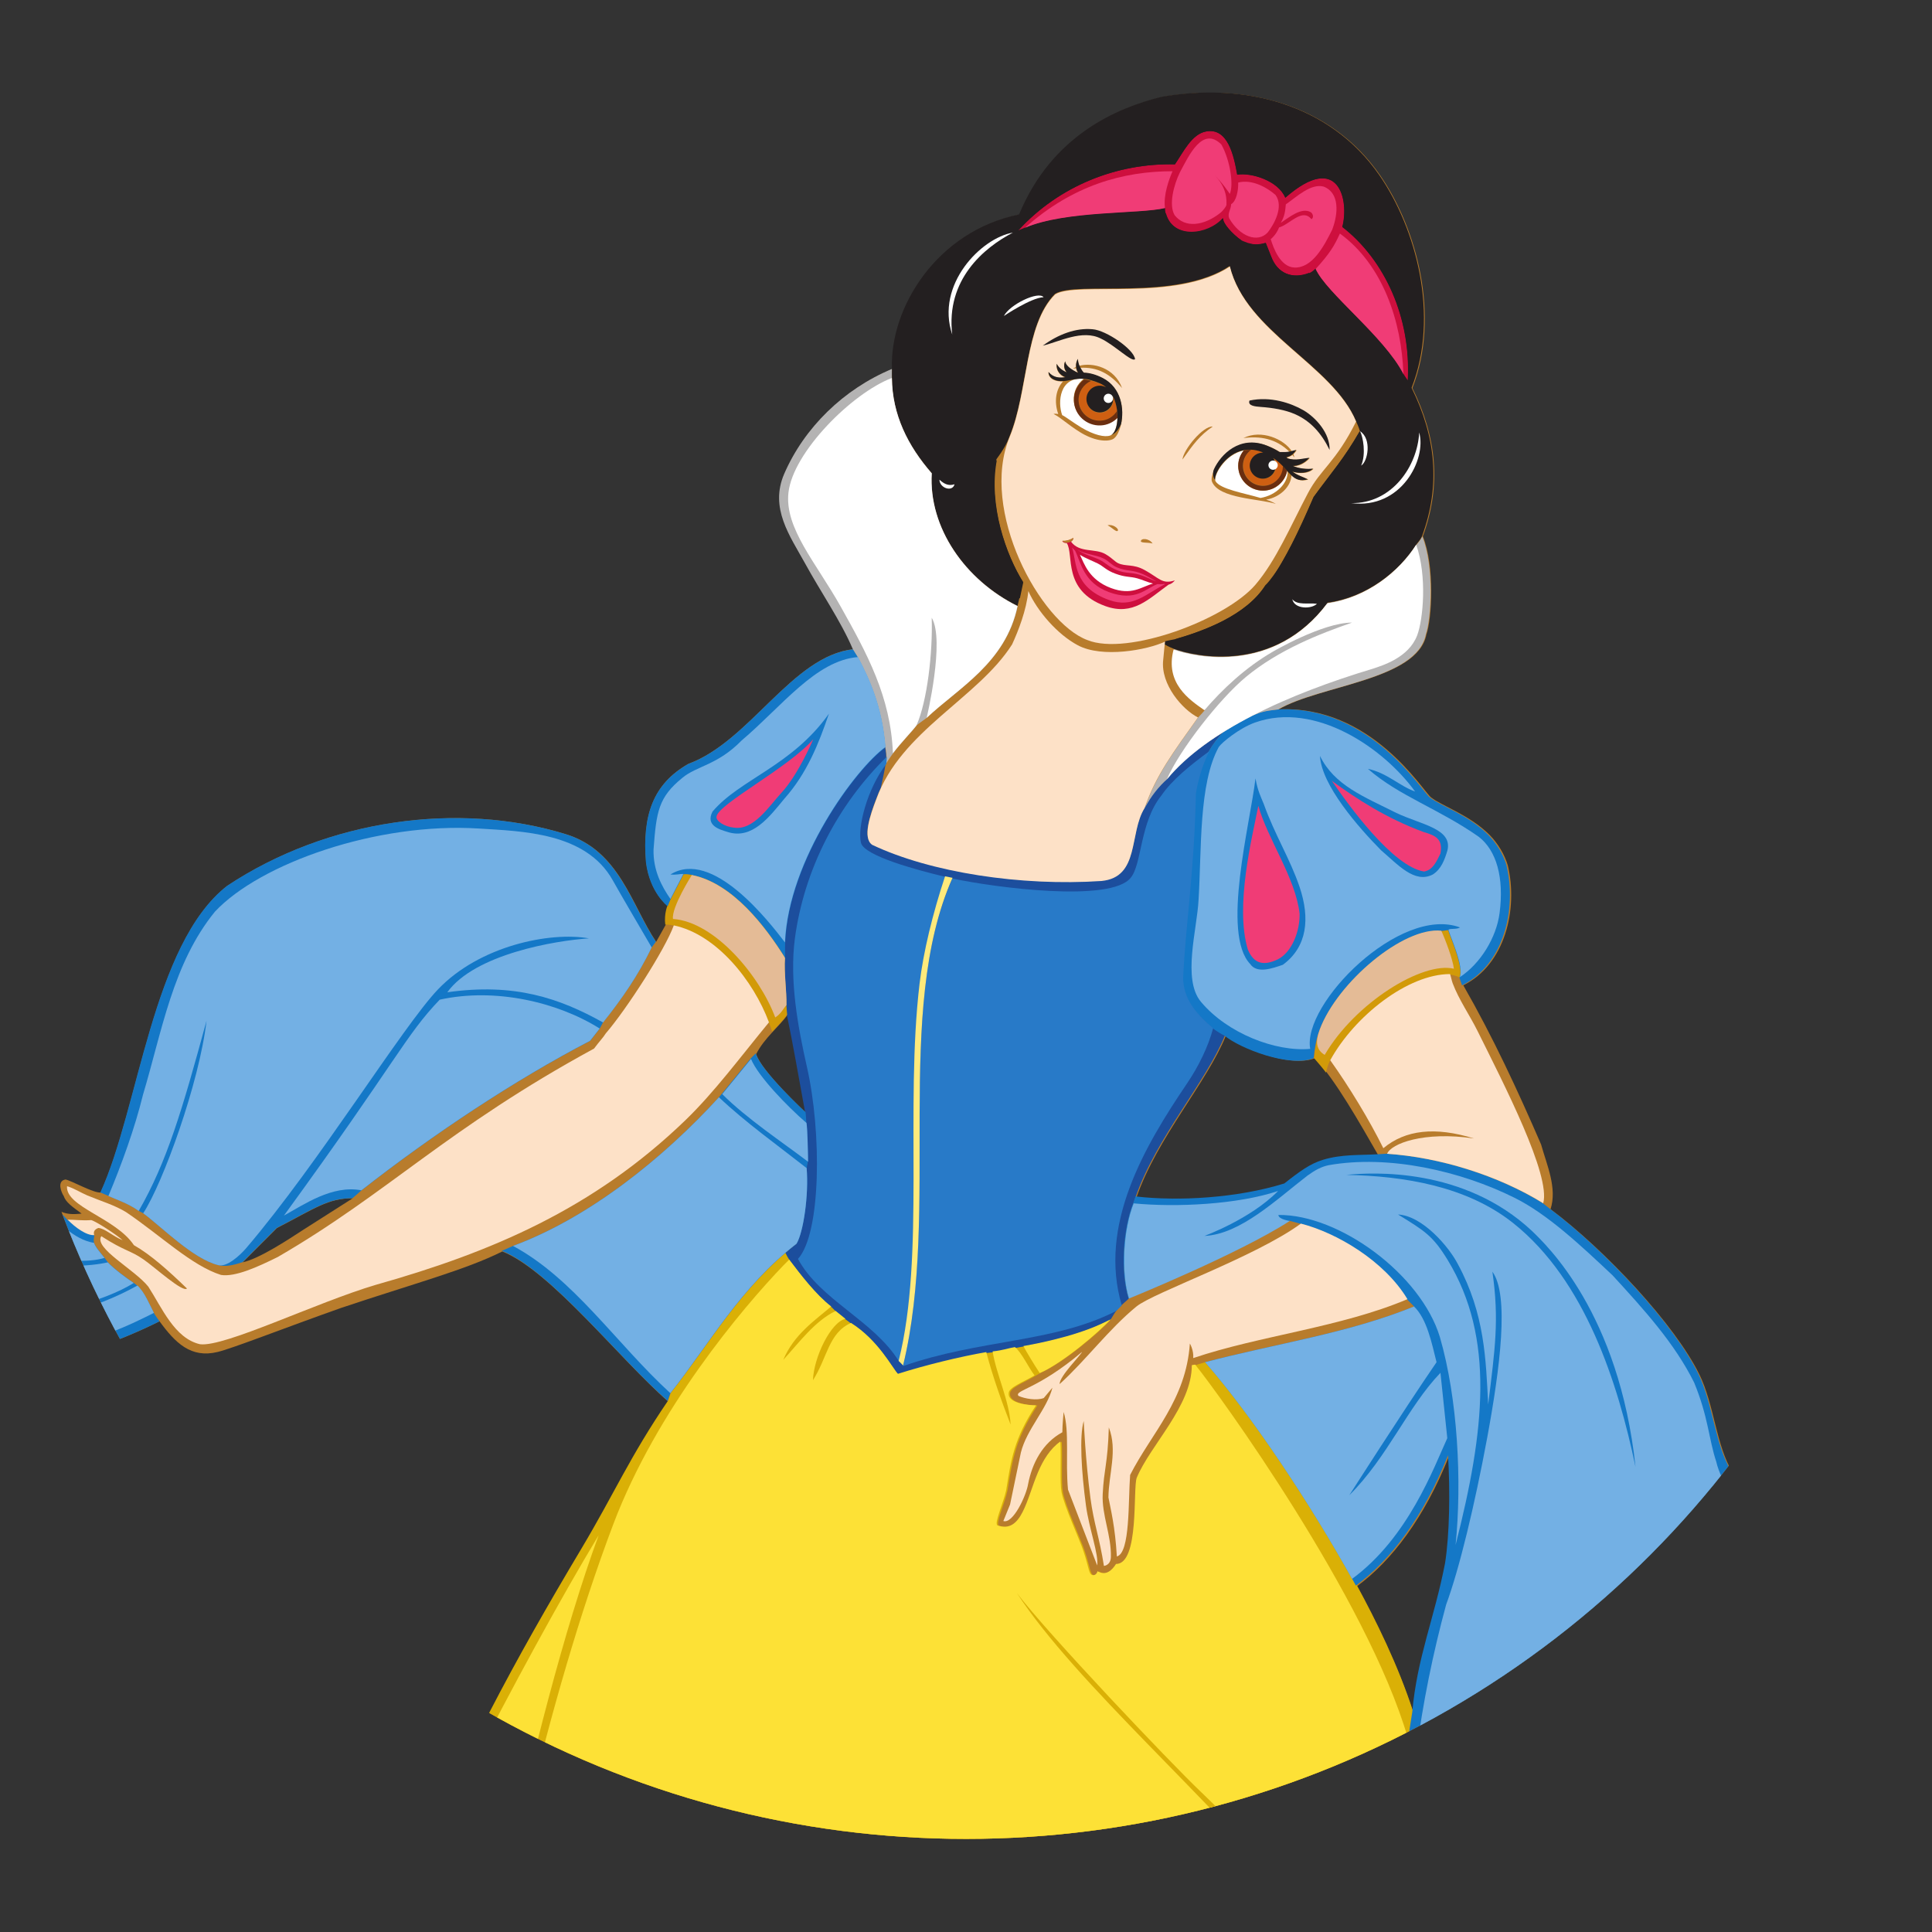 <?xml version="1.0" encoding="UTF-8"?>
<svg width="23.928mm" height="23.928mm" version="1.1" viewBox="0 0 23.928 23.928" xmlns="http://www.w3.org/2000/svg"><rect x="0" y="0" width="23.928" height="23.928" fill="#333333" stroke="none"/><defs><clipPath id="clipPath1"><circle cx="103.84" cy="148.3" r="11.964" style="fill:none;paint-order:stroke fill markers;stroke-width:.1;stroke:#000"/></clipPath></defs><g transform="translate(-91.875 -138.64)"><g transform="translate(-0 1.151)" clip-path="url(#clipPath1)"><path transform="matrix(.353 0 0 -.353 88.503 149.89)" d="m0 0c2.324.134 3.955.605 4.796 1.513-.774.613-2.215.244-3.066.466.608.442 1.502.731 2.27.913.598.134 1.519.337 2.124-.629 1.847-2.956 4.177-8.465 5.46-9.587.276-.16.511-.157.832-.125-.339.249-.557.401-.626.613-.083.123-.255.53.061.584.226-.048.975-.477 1.232-.458 1.355 2.964 1.818 8.708 4.445 10.759 3.529 2.34 8.121 2.969 11.881 1.812 1.875-.575 2.3-2.479 3.165-3.775l.338.603c-.046.372.072.65.072.65s-.632.474-.763 1.55c-.131 1.631.24 2.734 1.488 3.444 2.159.79 3.639 3.784 5.787 4.022-.415.977-1.135 2.019-1.676 3.01-.528.958-1.248 1.933-.731 3.135.702 1.62 2.083 2.975 3.786 3.685-.08 2.142 1.577 4.827 4.461 5.414 1.154 2.785 3.443 3.741 4.994 4.126 2.905.512 5.912-.241 7.647-2.75 1.288-1.863 2.116-4.937 1.13-7.46.846-1.716 1.026-3.403.367-5.203.426-1.057.316-2.894.126-3.438-.308-1.609-3.725-1.78-5.184-2.635 3.24.169 5.066-2.873 5.347-3.087.394-.305 1.334-.605 2.038-1.301.311-.311.546-.715.653-1.082.365-1.529-.088-3.478-1.561-4.209 1.042-1.816 1.909-3.69 2.729-5.583.203-.726.57-1.529.332-2.271 1.947-1.457 4.364-4.059 5.219-5.792.525-1.063.586-2.509 1.17-3.443 1.009-1.623 6.619-1.741 9.048-1.599l.129-.142c.471-3.17-1.468-5.722-3.961-7.522.884-.441 1.909-.489 2.983-.455 1.037-3.256-2.504-6.204-4.574-6.445-5.084-.592-9.934 2.206-12.285 1.775.49-1.593 1.893-4.536 2.531-5.775 1.116-2.18 5.773-6.014 9.61-8.459 1.441-.916 1.681-1.181 6.624-3.784.067-.131.054-.517.051-.632.316-.249.967-.326 1.352-.618.046-.426-.364-.801-.653-.801.204-.284.482-.602.402-1.015-.222-.503-.822-.64-1.141-.717.581-.579.292-1.436-.972-1.5.04-.591-.051-.806-.313-.908.257-.353.905-1.285.576-2.193-2.011-5.558-8.186-9.749-13.21-11.16.044-.603-.219-.694-.645-.771-.503-.094-1.125-.027-1.125-.027.001 0 .084-.396-.037-.525-.68-.661-1.842-.367-2.63-.145.092-1.237-1.55-.827-2.107-.613-.535-.929-1.756-.833-2.541-.709-2.958-1.398-6.745-2.266-10.641-1.813-.394.046-1.151.021-1.098.704 0 0-.067-.541-.511-.683-.474-.211-1.179.148-1.436.105.111-.694.405-1.355.515-2.049.648-.112 1.025-.725 1.172-1.264.129-.913-.206-1.703-.423-1.839-.356-1.103-1.106-2.378-2.241-2.37-.814.006-1.467.819-1.917 1.384-.134.167-.228.351-.351.507-.616.755-.632 1.686-.597 2.629.035.889.249 1.874.278 2.747-.109.113-.27.271-.393.129-.359-2.616-.279-6.472-.455-8.001.198-.297.05-1.002-.003-1.272-.214-.643-.445-1.508-1.181-1.529-.589-.833-1.459-1.055-2.378-1.004-1.196.067-1.577 1.076-1.866 2.062-.07.235-.236.238-.284.661-.109.364-.075 1.513.415 2.032.536 1.768 1.609 3.208 2.006 5.021.174.568.176 1.537.136 2.065-1.038-.659-1.89.42-2.509.814-.867-.841-1.687.49-2.444.902-.209-.193-.584-.645-2.081.771-.219-.982-1.783.632-2.172.967-.275-.196-.806-.04-.998.404-.171-.225-.241-.68-.439-.798-1.321-.945-5.428 1.813-7.021 4.03-.568.683-.785 1.135-1.358 1.489-4.619 1.658-8.087 4.389-10.033 8.103-.472.9.316 1.438.632 1.713-.691.967-1.773 3.588-1.053 3.982 6.606 3.602 8.628 5.388 11.418 8.006 2.509 3.581 4.102 7.645 5.709 11.496 1.909 4.576 3.716 7.936 6.105 11.937 1.157 1.939 1.684 3.2 3.039 5.189-1.654 1.433-4.126 4.595-5.821 5.264-1.315-.655-3.077-1.116-5.666-1.984-1.981-.701-3.773-1.408-4.322-1.542-.937-.228-1.483.316-2.038 1.076-5.676-2.816-9.085-1.162-11.404.873-3.294 2.898-6.295 7.179-10.213 8.253 1.053 1.393 3.864 2.075 6.467 2.102m59.139-24.967c.169 1.915.78 3.302 1.152 5.23.158 1.001.182 2.525.104 3.786-.867-2.182-2.03-3.69-3.234-4.573.658-1.208 1.453-2.812 1.978-4.443m-4.487 18.552c.546.431.902.687 1.341.824.656.206 1.344.163 1.912.198-.664 1.152-1.481 2.603-2.217 3.398-.838-.343-2.595.343-3.125.787-.669-1.644-2.405-3.574-3.133-5.663 1.497-.177 3.567-.059 5.222.456m-16.819 2.5c-.241 1.318-.434 2.445-.645 3.444-.3-.415-.82-.822-1.104-1.379.172-.605 1.749-2.065 1.749-2.065m-17.635-4.099 1.732 1.103c-.867 0-1.323-.354-2.659-1.044l-1.202-1.203c.581.126 1.591.793 2.129 1.144" clip-path="none" style="fill-rule:evenodd;fill:#b87c2c"/><path transform="matrix(.353 0 0 -.353 91.248 169.17)" d="m0 0c-.69.967-1.773 3.588-1.052 3.982 6.606 3.601 8.627 5.387 11.417 8.006 2.509 3.58 4.103 7.645 5.709 11.495 1.909 4.577 3.717 7.937 6.105 11.937 1.157 1.939 1.684 3.2 3.039 5.19l.092.27c1.295 1.636 2.316 3.462 4.051 4.938.041-.088.091-.18.152-.271.397-.524.938-1.231 1.473-1.644l.159-.158.342-.276.196-.144c.958-.603 1.445-1.583 1.644-1.786.996.316 2.179.602 3.1.763l.223.024c.375.04.546.113.781.153l.276.048c.67.118 1.615.327 2.432.651l.624.286c-.367-.415-1.669-1.532-2.483-1.885l-.158-.093c-.393-.236-.907-.421-.907-.625-.04-.348.669-.425.958-.425-.779-1.181-.873-1.902-1.047-2.975-.096-.461-.434-1.173-.305-1.24.849-.297 1.017.913 1.419 1.861.183.431.431.835.787 1.084.033-.581-.024-1.435.04-1.772.1-.514.635-1.663.769-2.07.18-.543.187-.761.276-.828.099-.061.198.019.217.118.297-.179.511.038.65.255.831 0 .584 2.672.729 3.028.482 1.149 1.93 2.517 1.93 3.944.001.003.04.014.118.022l.341.102c1.684-1.925 3.705-5 5.156-7.602l.129-.236c.659-1.208 1.454-2.812 1.979-4.442l-.145-.916c-.241-2.107-.675-5.313-.166-6.657.948.793 1.513 1.2 2.303 1.476l.552.147c.49-1.593 1.893-4.536 2.53-5.776 1.117-2.179 5.773-6.014 9.61-8.459 1.441-.915 1.682-1.181 6.625-3.783.067-.131.053-.517.051-.632l-.011-.327c.045-1.373-.262-2.905-1.197-4.102l-.169-.211c-.136-.089-.187-.258-.364-.394.001 0 .161-.204.287-.346l.129-.179c.256-.354.904-1.285.575-2.193-2.01-5.559-8.186-9.75-13.209-11.161l-.246-.128c-1.379-.33-2.941-.927-4.424-.975-1.266-.327-2.488-.983-4.233-1.483l-.182-.204c-2.959-1.398-6.746-2.265-10.642-1.813-.393.046-1.151.022-1.098.705l.159.013c.145-.04.407-.118.5-.118.212-.027.327-.04.327-.04.645.013.959.262 1.025.511.025.067 0 .172 0 .172-.026.158-.066.343-.066.343.08-.041.278-.081.369-.145l.308-.11.014-.01c.147-.03.323-.108.414-.027.017.487.539.535.9.583.297.121.147.311.022.49l-.081.177c-.069.078-.286.356-.434.463l-.265-.05c-1.258-.359-2.378-.731-3.516-1.205-1.828-.68-3.845-1.074-5.832-1.168.001 0-1.416.032-1.871.08l-.276.027c-.396.027-1.438.185-1.802.33-.319.101-.592.147-.592.147-.326.088-.881.345-1.181.458-.27.104-.632.219-.632.219-1.636.6-5.556 2.986-6.498 3.674-4.033 2.673-5.894 3.701-6.039 3.529l-.058-.235c.238-.394.337-.632.915-1.291.298-.244.504-.091.643.128.308-.409.728-1.263 1.122-1.459.139-.375.892-1.119 1.419-1.518.238-.252.71-.354.592.297.118-.257.335-.651.455-.908.075-.093.241-.168.241-.168-.171-.225-.241-.68-.439-.798-1.32-.945-5.428 1.812-7.021 4.03-.567.683-.785 1.135-1.358 1.488-4.618 1.658-8.086 4.389-10.033 8.103-.471.9.316 1.438.632 1.714" clip-path="none" style="fill-rule:evenodd;fill:#dab006"/><path transform="matrix(.353 0 0 -.353 101.86 151.96)" d="m0 0 .046.246c0 .177-.019 1.162-.057 1.36l-.026.354c-.241 1.317-.434 2.445-.646 3.443-.013.134-.029.343-.029.343.011.501-.089 1.114-.051 1.655-.011.319 0 .533 0 .533.12 2.916 2.485 6.11 3.529 6.86 0 0 .045-.209.04-.337l-.018-.254c-.033-.212-.097-.526-.169-.847-.057-.123-.113-.249-.158-.377-.228-.592-.49-1.374-.148-1.61 2.049-.971 5.219-1.456 8.041-1.269 1.358.129.962 1.676 1.519 2.563.204.391.49.755.795 1.02.499.6 1.181 1.149 1.973 1.644-.181-.201-.364-.431-.5-.672 0 0-.343-.629-.474-1.5-.053-2.706-.367-4.627-.447-6.464.016-.679.369-1.183 1.052-1.756 0 0 .139-.123.42-.268-.669-1.644-2.404-3.575-3.133-5.663l-.08-.236c-.364-.916-.452-2.404-.163-3.339l-.249-.222c-.252-.225-.319-.429-.397-.52l-.623-.286c-.817-.324-1.762-.533-2.432-.651l-.276-.048c-.235-.04-.407-.112-.782-.153l-.221-.024c-.921-.16-2.106-.447-3.102-.763-.198.204-.685 1.184-1.644 1.786l-.195.145-.342.276-.158.157c-.536.413-1.077 1.12-1.474 1.645-.061.091-.112.182-.152.27.121.105.246.206.377.308.239.394.434 1.706.354 2.651" clip-path="none" style="fill-rule:evenodd;fill:#1c4e9d"/><path transform="matrix(.353 0 0 -.353 88.503 149.89)" d="m0 0c2.324.134 3.955.605 4.796 1.513-.774.613-2.215.244-3.066.466.608.442 1.502.731 2.27.913.598.134 1.519.337 2.124-.629 1.847-2.956 4.177-8.465 5.46-9.587 0 .001.281-.275.348-.361l.474-.16.458-.381s-.038-.123-.014-.246c.067-.171.212-.33.37-.528l.118-.158c.23-.243.647-.549.907-.723.001 0 .059-.037.131-.104.25-.225.421-.659.579-.959 0 .001.072-.12.195-.284-5.676-2.816-9.085-1.162-11.404.873-3.294 2.898-6.295 7.179-10.213 8.253 1.053 1.393 3.864 2.075 6.467 2.102" clip-path="none" style="fill-rule:evenodd;fill:#1478c7"/><path transform="matrix(.353 0 0 -.353 94.687 148.46)" d="m0 0c3.529 2.34 8.121 2.97 11.88 1.813 1.875-.576 2.301-2.48 3.165-3.776l-.146-.195c-.482-.994-1.042-1.797-1.707-2.632l-.115-.217-.337-.431c-2.659-1.382-5.546-3.307-8.022-5.246l-.316-.276c-.868 0-1.323-.353-2.659-1.044l-1.203-1.202c-.304-.099-.591-.172-.848-.099-.881.214-1.99 1.344-2.635 1.82l-.158.081c-.33.254-.892.444-1.063.525l-.281.12c1.355 2.964 1.818 8.708 4.445 10.759" clip-path="none" style="fill-rule:evenodd;fill:#1478c7"/><path transform="matrix(.353 0 0 -.353 98.229 152.92)" d="m0 0c2.68.993 5.28 3.087 7.224 5.216l.111.134 1.009 1.234.171.172c.172-.606 1.749-2.065 1.749-2.065l.026-.353c.038-.198.057-1.184.057-1.361l-.046-.246c.08-.945-.115-2.257-.353-2.651-1.971-1.526-3.042-3.492-4.429-5.246l-.091-.27c-1.655 1.433-4.127 4.595-5.822 5.264z" clip-path="none" style="fill-rule:evenodd;fill:#1478c7"/><path transform="matrix(.353 0 0 -.353 105.91 152.39)" d="m0 0 .081.236c1.496-.177 3.566-.059 5.221.455.546.431.902.688 1.341.825.657.206 1.344.163 1.912.198l.335.021c1.835-.12 3.901-.758 5.478-1.735l.237-.187c1.946-1.457 4.364-4.06 5.218-5.792.525-1.063.586-2.509 1.17-3.444 1.01-1.622 6.619-1.74 9.048-1.598l.129-.142c.471-3.171-1.468-5.723-3.961-7.522.884-.442 1.909-.49 2.983-.455 1.037-3.256-2.504-6.204-4.573-6.445-5.085-.592-9.935 2.206-12.286 1.775l-.551-.147c-.79-.276-1.355-.683-2.303-1.476-.509 1.345-.075 4.55.166 6.657l.145.916c.168 1.915.779 3.301 1.151 5.229.158 1.002.182 2.525.104 3.787-.867-2.183-2.029-3.69-3.234-4.574l-.128.236c-1.452 2.603-3.474 5.676-5.158 7.602 2.445.645 5.013 1.009 7.332 1.954l-.252.252c-.819 1.358-2.501 2.335-3.738 2.651l-.393.105c-1.786-1.157-5.637-2.721-5.637-2.721-.29.935-.201 2.423.163 3.339" clip-path="none" style="fill-rule:evenodd;fill:#1478c7"/><path transform="matrix(.353 0 0 -.353 109.73 149.02)" d="m0 0 .246.032c.025-.131.474-1.109.426-1.548l-.032-.12c-.067.045-.26.107-.354.104-1.486.001-3.355-1.478-4.204-3.023-.055-.093-.101-.244-.139-.412-.099.134-.316.391-.418.506.03.311.078.656.209.993.625 1.669 2.938 3.613 4.266 3.468" clip-path="none" style="fill-rule:evenodd;fill:#d29a08"/><path transform="matrix(.353 0 0 -.353 106.68 147.32)" d="m0 0c.131.87.473 1.499.473 1.499.137.242.319.472.504.673.321.201.661.396 1.017.578.295.115.413.158.884.209 3.24.169 5.066-2.873 5.347-3.088.394-.305 1.334-.605 2.038-1.301.311-.311.546-.715.653-1.082.365-1.529-.088-3.478-1.561-4.209l-.091.271.033.12c.048.439-.402 1.416-.426 1.548l-.247-.032c-1.327.144-3.641-1.8-4.265-3.468-.131-.337-.18-.683-.209-.994-.838-.342-2.595.343-3.125.788-.281.144-.42.267-.42.267-.683.574-1.037 1.077-1.053 1.757.081 1.837.394 3.757.448 6.464" clip-path="none" style="fill-rule:evenodd;fill:#1478c7"/><path transform="matrix(.353 0 0 -.353 100.14 148.71)" d="m0 0 .104.246.456.878c.163.011.294-.029.294-.029 1.435-.284 2.592-1.824 3.269-2.908-.037-.541.062-1.154.051-1.655.001 0 .016-.209.03-.343-.142-.195-.332-.391-.525-.599-.035.107-.072.214-.118.324-.541 1.456-1.839 3.087-3.339 3.4 0 0-.115.035-.295.035-.045.372.073.651.073.651" clip-path="none" style="fill-rule:evenodd;fill:#d29a08"/><path transform="matrix(.353 0 0 -.353 100.4 146.95)" d="m0 0c2.159.79 3.639 3.783 5.787 4.022l.176-.284c.394-.75.846-1.717.964-3.152-1.044-.75-3.409-3.944-3.529-6.86.001 0-.011-.214 0-.533-.677 1.085-1.834 2.624-3.269 2.908 0 0-.132.04-.295.029l-.455-.878-.104-.246s-.633.474-.764 1.55c-.13 1.631.241 2.734 1.489 3.444" clip-path="none" style="fill-rule:evenodd;fill:#1478c7"/><path transform="matrix(.353 0 0 -.353 103.23 146.47)" d="m0 0c-.177-.236-.533-.589-.83-.983-.132-.179-.255-.375-.255-.375l.019.255c.006.128-.04.337-.04.337-.118 1.436-.571 2.402-.964 3.152l-.177.284c-.415.977-1.135 2.019-1.676 3.009-.528.959-1.248 1.934-.731 3.136.702 1.62 2.083 2.975 3.786 3.684 0-.133-.003-.23 0-.315.014-1.294.56-2.386 1.398-3.348-.113-1.911 1.175-3.748 3.01-4.656-.42-1.995-2.068-2.865-3.187-3.92-.173-.121-.353-.26-.353-.26" clip-path="none" style="fill-rule:evenodd;fill:#b4b3b3"/><path transform="matrix(.353 0 0 -.353 106.8 146.28)" d="m0 0c-.525.367-1.393.945-1.082 2.129.766-.279 3.529-.871 5.393 1.622 1.371.19 2.509 1.093 3.119 2.057.126.153.158.209.19.278.427-1.057.316-2.894.126-3.438-.307-1.609-3.724-1.781-5.184-2.635-.471-.05-.589-.093-.883-.209-1.234-.634-2.295-1.376-2.994-2.222-.305-.265-.592-.629-.795-1.02.397 1.165 1.033 1.992 1.871 3.176.113.107.239.262.239.262" clip-path="none" style="fill-rule:evenodd;fill:#b4b3b3"/><path transform="matrix(.353 0 0 -.353 106.3 145.47)" d="m0 0 .011.11s.184.043.348.072c.988.284 2.519.83 3.197 1.92 0 0 .131.11.466.618.401.665.747 1.385 1.21 2.456.633.867 1.063 1.339 1.617 2.305.001.001-.037.137-.139.356-.832 1.993-3.861 3.123-4.429 5.439-1.898-1.258-5.369-.504-6.129-.977-1.076-1.077-.937-3.409-1.596-5-.093-.259-.225-.484-.46-.803-.3-1.59.334-3.35.926-4.295l-.117-.56-.068-.289c-1.834.908-3.122 2.745-3.009 4.657-.838.961-1.385 2.053-1.398 3.347-.003.085 0 .182 0 .316-.08 2.142 1.577 4.828 4.461 5.414 1.154 2.785 3.443 3.741 4.994 4.126 2.905.512 5.912-.241 7.647-2.75 1.288-1.863 2.116-4.937 1.13-7.46.846-1.716 1.026-3.403.367-5.202-.032-.07-.064-.126-.19-.279-.61-.964-1.749-1.866-3.12-2.056-1.863-2.493-4.627-1.902-5.392-1.623-.083.03-.217.091-.327.158" clip-path="none" style="fill-rule:evenodd;fill:#231f20"/><path transform="matrix(.353 0 0 -.353 109.31 142.2)" d="m0 0-.158.238c-.675 1.312-2.702 2.839-3.077 3.685-.115-.118-.217-.158-.217-.158-.578-.225-1.113-.03-1.338.583l-.188.472c-.248-.078-.463-.059-.592-.011-.109.035-.257.099-.257.099-.345.239-.68.624-.658.79-.528-.597-1.762-.755-2.011.177-.019.075-.019.144-.019.176-.908-.214-3.47-.077-4.911-.69l-.235-.097c1.419 1.556 3.459 2.365 5.489 2.314.284.412.586 1.063 1.095 1.154.772.142.975-.865 1.092-1.516.493.078 1.438-.209 1.687-.808 1.883 1.647 2.247-.099 2-1.026 1.497-1.162 2.416-3.194 2.298-5.382" clip-path="none" style="fill-rule:evenodd;fill:#ce0f3e"/><path transform="matrix(.353 0 0 -.353 104.49 140.34)" d="m0 0c1.419 1.556 3.459 2.364 5.489 2.313.284.413.586 1.063 1.095 1.154.772.142.975-.865 1.092-1.515.494.078 1.438-.209 1.687-.809 1.883 1.647 2.247-.099 2.001-1.025 1.497-1.162 2.415-3.195 2.297-5.383.844 2.761-.217 6.799-2.9 8.596-1.954 1.355-4.814 1.486-6.938.592-1.817-.769-3.25-2.367-3.823-3.923" clip-path="none" style="fill-rule:evenodd;fill:#231f20"/><path transform="matrix(.353 0 0 -.353 106.49 139.62)" d="m0 0c-.225-.452-.404-1.162-.188-1.516.357-.452 1.018-.385 1.618.097.045.037.195.201.198.275.003.124.04.611-.461 1.08.293-.273.579-.702.579-.702.139.314.018 1.162-.295 1.732-.664.662-1.143-.393-1.451-.966" clip-path="none" style="fill-rule:evenodd;fill:#f03c76"/><path transform="matrix(.353 0 0 -.353 104.57 140.31)" d="m0 0c1.441.613 4.003.476 4.911.691-.065.458.147 1.025.265 1.293-1.717 0-3.5-.485-5.176-1.984" clip-path="none" style="fill-rule:evenodd;fill:#f03c76"/><path transform="matrix(.353 0 0 -.353 107.21 139.75)" d="m0 0c.011-.287-.07-.662-.247-.758-.007-.198-.136-.316-.069-.495.367-.638.996-.876 1.349-.501.22.276.579.91.276 1.32-.291.257-.819.56-1.309.434" clip-path="none" style="fill-rule:evenodd;fill:#f03c76"/><path transform="matrix(.353 0 0 -.353 107.8 140.02)" d="m0 0c-.021-.211-.03-.402-.177-.648.287.185.726.562 1.055.372.089-.067.102-.203.019-.244-.321.405-.769-.192-1.133-.289-.107-.273-.294-.412-.294-.412.099-.316.334-.975.835-.996.622-.019 1.026.731 1.323 1.331.214.562.265 1.293-.303 1.51-.447.118-.94-.356-1.325-.624" clip-path="none" style="fill-rule:evenodd;fill:#f03c76"/><path transform="matrix(.353 0 0 -.353 104.36 140.5)" d="m0 0c-1.377-.903-1.754-1.599-1.939-3.227-.23 1.926 1.111 3.047 2.129 3.575l.027.343c-1.546-.348-2.957-1.776-3.653-3.27-.964-2.069-.032-4.991 1.561-5.899-.236-.077-.394.04-.53.161.019-1.874 1.384-3.438 2.819-4.148l.119.56c-.592.945-1.227 2.704-.927 4.295-.158-.177-.257-.354-.439-.488.241.568.377.726.519 1.101.815 1.663.584 4.086 1.583 5.085-.442-.016-1.393-.659-1.393-.659 1.68 2.292 6.866.206 8.333 2.648-.345.239-.68.624-.658.79-.528-.596-1.762-.755-2.011.177-1.178-.267-3.974-.019-5.54-1.044" clip-path="none" style="fill-rule:evenodd;fill:#231f20"/><path transform="matrix(.353 0 0 -.353 108.17 140.82)" d="m0 0c.375-.846 2.402-2.372 3.077-3.684-.059 1.831-.718 3.829-2.228 4.926-.198-.439-.356-.698-.849-1.242" clip-path="none" style="fill-rule:evenodd;fill:#f03c76"/><path transform="matrix(.353 0 0 -.353 107.34 140.5)" d="m0 0c-.11-.295-.247-.413-.364-.512.3-2.112 2.318-3.015 3.684-4.651.592-.709 1.32-2.088.611-2.645.179.417.061 1.009-.038 1.205-.554-.967-.985-1.438-1.617-2.306-.57-1.32-.967-2.107-1.497-2.916-.145-.342-.027-.608-.099-.768-.059.158-.099.388-.081.61-.677-1.09-2.209-1.636-3.197-1.92.485-.262 1.585-.42 2.381-.278.97.174 1.949.661 2.613 1.529-.297.037-.691-.062-.865.16 2.362-.015 4.044 1.323 4.48 3.058.185.742.22 1.709-.029 2.793-.059-1.183-.959-2.503-2.386-2.479 1.085.238 1.941 1.14 2.083 2.185.3 2.49-2.18 4.096-3.561 5.891-.579-.225-1.114-.03-1.339.583l-.187.472c-.249-.078-.464-.059-.592-.011" clip-path="none" style="fill-rule:evenodd;fill:#231f20"/><path transform="matrix(.353 0 0 -.353 101.64 143.59)" d="m0 0c-.139-1.253.969-2.458 1.834-4.001.921-1.644 1.754-3.159 1.831-5.143.298.393.654.747.83.982.373.849.571 2.544.531 3.773.473-.795-.177-3.513-.177-3.513 1.119 1.055 2.766 1.925 3.186 3.92-1.834.908-3.122 2.745-3.009 4.657-.838.961-1.385 2.053-1.398 3.347-1.398-.533-3.47-2.603-3.628-4.022" clip-path="none" style="fill-rule:evenodd;fill:#fff"/><path transform="matrix(.353 0 0 -.353 104.41 145.47)" d="m0 0c-1.203-1.893-3.899-3.026-4.761-5.423-.227-.591-.49-1.373-.148-1.609 2.049-.972 5.219-1.457 8.042-1.269 1.357.129.961 1.676 1.518 2.562.397 1.165 1.033 1.993 1.871 3.176-.548.276-1.317 1.162-1.221 2.014l.062.645c-.626-.294-2.204-.584-3.058-.126-.712.378-1.419 1.192-1.735 1.901-.067-.672-.353-1.4-.57-1.871" clip-path="none" style="fill-rule:evenodd;fill:#fde1c7"/><path transform="matrix(.353 0 0 -.353 108.62 145.2)" d="m0 0c-1.133-.393-2.563-.948-3.722-1.906-.919-.761-2.33-2.563-2.772-3.586.699.846 1.759 1.588 2.994 2.223 1.293.666 2.777 1.215 4.233 1.652.341.115 1.253.385 1.553 1.17.209.552.354 2.078-.035 3.181-.61-.964-1.748-1.866-3.119-2.057-1.864-2.492-4.627-1.901-5.393-1.622-.31-1.184.557-1.762 1.082-2.129.632.736 1.44 1.497 2.391 2.048 0 .001 1.749 1.026 2.788 1.026" clip-path="none" style="fill-rule:evenodd;fill:#fff"/><path transform="matrix(.353 0 0 -.353 101.06 146.66)" d="m0 0c-.843-.865-1.58-.892-2.078-1.31-.84-.682-.913-1.183-1.012-2.514-.019-.728.289-1.301.592-1.735l.455.878c-.139 0-.239-.04-.455-.021 1.47.918 3.448-1.636 4.019-2.383.12 2.916 2.485 6.11 3.529 6.86-.117 1.435-.57 2.402-.964 3.152-1.486-.116-2.68-1.738-4.086-2.927" clip-path="none" style="fill-rule:evenodd;fill:#73b0e4"/><path transform="matrix(.353 0 0 -.353 100.7 147.54)" d="m0 0c-.263-.501.267-.635.522-.715.87-.284 1.475.533 2 1.168.787.883 1.2 1.922 1.561 2.98-1.296-1.832-3.122-2.298-4.083-3.433" clip-path="none" style="fill-rule:evenodd;fill:#1478c7"/><path transform="matrix(.353 0 0 -.353 106.97 146.74)" d="m0 0c-.71-1.288-.6-3.596-.71-5.361-.053-1.049-.576-2.787.08-3.577.929-1.114 2.627-1.765 3.837-1.655-.289 1.577 3.155 5.047 5.257 4.26-.123-.077-.354-.027-.407-.08.024-.145.575-1.328.393-1.669.743.488 1.291 1.406 1.401 2.252.163 1.256-.113 2.201-.731 2.678-1.387.975-2.798 1.43-3.888 2.383.669-.139 1.103-.6 1.655-.795-1.103 1.524-3.5 3.173-5.616 2.421-.559-.199-1.178-.713-1.271-.857" clip-path="none" style="fill-rule:evenodd;fill:#73b0e4"/><path transform="matrix(.353 0 0 -.353 100.75 147.6)" d="m0 0c-.046-.158.291-.367.605-.394.693-.112 1.237.753 1.681 1.235.592.642 1.106 1.866 1.106 1.866-.867-.999-3.315-2.26-3.392-2.707" clip-path="none" style="fill-rule:evenodd;fill:#f03c76"/><path transform="matrix(.353 0 0 -.353 106.26 147.34)" d="m0 0c-.763-.945-.683-2.416-1.079-2.889-.688-.879-4.75-.349-6.255-.027-2.083-4.678-.421-11.694-1.735-17.108 2.707.945 5.229.814 7.419 1.904.094.046.164.131.257.225-.83 2.811.788 5.572 2.29 7.789.402.592.744 1.291.916 1.939-.683.573-1.037 1.076-1.053 1.756.081 1.837.394 3.757.447 6.464.132.871.474 1.5.474 1.5-.682-.501-1.32-1.02-1.681-1.553" clip-path="none" style="fill-rule:evenodd;fill:#287ac8"/><path transform="matrix(.353 0 0 -.353 108.98 148.02)" d="m0 0c.565-.477 1.17-1.186 1.813-.849.3.187.42.53.514.843.185.764-.908.9-1.789 1.315-1.154.579-2.18.972-2.683 2.003.056-1.031 1.344-2.501 2.145-3.312" clip-path="none" style="fill-rule:evenodd;fill:#1478c7"/><path transform="matrix(.353 0 0 -.353 101.72 149.11)" d="m0 0c-.198-1.486.11-3.133.42-4.504.525-2.303.501-5.851-.313-6.745.788-1.451 2.648-2.15 3.548-3.599.932 3.706.217 8.89.734 13.238.131 1.104.455 2.443.894 3.765-1.081.258-2.825.739-2.962 1.184-.138.53.212 1.909.887 2.779l.019.255c-1.727-1.687-2.903-3.961-3.227-6.373" clip-path="none" style="fill-rule:evenodd;fill:#287ac8"/><path transform="matrix(.353 0 0 -.353 107.36 149.43)" d="m0 0c.236-.343.782-.147 1.143-.022.855.63.959 1.623.587 2.729-.338.996-.863 1.813-1.259 2.916-.101.252-.209.447-.289.894-.182-1.577-1.208-5.449-.182-6.517" clip-path="none" style="fill-rule:evenodd;fill:#1478c7"/><path transform="matrix(.353 0 0 -.353 108.37 147.16)" d="m0 0c.578-.843 2.128-2.999 3.232-3.181.316.045.452.377.578.629.094.506-.158.632-.594.758-1.299.479-2.349 1.162-3.216 1.794" clip-path="none" style="fill-rule:evenodd;fill:#f03c76"/><path transform="matrix(.353 0 0 -.353 107.33 149.25)" d="m0 0c.211-.501.551-.579 1.049-.343.507.257.779 1.004.766 1.604-.144 1.261-1.116 2.603-1.448 3.784-.209-1.077-.831-3.511-.367-5.045" clip-path="none" style="fill-rule:evenodd;fill:#f03c76"/><path transform="matrix(.353 0 0 -.353 94.537 148.78)" d="m0 0c-1.481-1.816-1.861-4.212-2.523-6.419-.291-1.189-.755-2.458-1.215-3.558.171-.081.733-.271 1.063-.525.986 1.714 1.523 3.521 2.38 6.675-.252-2.182-1.537-5.714-2.222-6.755.645-.477 1.754-1.607 2.635-1.821.297-.078.749.334.966.583 2.581 3.021 5.5 7.795 6.743 9.094 1.457 1.526 3.92 2.032 5.296 1.789-1.183-.078-4.003-.552-4.97-1.891 2.365.335 3.937-.209 5.465-1.06.665.836 1.224 1.639 1.706 2.632-.414.712-1.02 1.738-1.368 2.359-.945 1.687-3.2 1.716-4.683 1.813-3.586.23-7.691-1.224-9.273-2.916" clip-path="none" style="fill-rule:evenodd;fill:#73b0e4"/><path transform="matrix(.353 0 0 -.353 100.21 148.87)" d="m0 0c1.475-.107 3.042-1.995 3.588-3.457.214.139.268.295.394.434.011.501-.089 1.114-.051 1.655-.678 1.084-1.835 2.624-3.27 2.908.001 0-.72-1.136-.661-1.54" clip-path="none" style="fill-rule:evenodd;fill:#e4bb96"/><path transform="matrix(.353 0 0 -.353 100.22 148.95)" d="m0 0c-.302-.838-1.655-2.94-2.386-3.789-.099-.158-.204-.254-.412-.533-5.144-2.798-7.233-5.074-11.097-7.313-.712-.353-1.499-.709-1.992-.629-1.028.324-2.118 1.385-3.326 2.201-.409.252-.886.389-1.365.589-.233.099-.456.247-.71.324-.058-.728 1.708-1.111 2.346-2.07.584-.329 1.215-.894 1.861-1.52-.139-.156-1.125.744-1.527 1.022-.473.327-.642.276-1.478.814-.27-.423 1.16-1.159 1.65-1.772.471-.726.918-1.816 1.813-2.019.854-.112 4.083 1.467 6.166 2.083 4.047 1.141 7.637 2.662 10.866 5.778 1.01.975 1.944 2.236 2.93 3.433-.541 1.457-1.84 3.088-3.339 3.401" clip-path="none" style="fill-rule:evenodd;fill:#fde1c7"/><path transform="matrix(.353 0 0 -.353 108.22 150.24)" d="m0 0c-.166-.442-.115-.718.174-.889 1.066 1.826 3.43 3.285 4.533 3.023-.037.327-.297 1.017-.442 1.333-1.327.145-3.641-1.799-4.265-3.467" clip-path="none" style="fill-rule:evenodd;fill:#e4bb96"/><path transform="matrix(.353 0 0 -.353 90.242 149.51)" d="m0 0c-2.244-1.829-5.473-1.106-8.143-1.843-1.226-.339-1.674-.575-2.64-1.151 1.492-.345 3.055-1.513 4.332-2.71 1.208-1.103 3.098-3.1 3.888-3.837 3.273-3.909 9.83-2.702 11.881-1.419-.259.174-.677.479-.908.723-.652-.139-1.834-.236-2.838.198-1.844.777-2.82 1.791-3.015 2.03-.171.222-.244.782.187.64-.168-.083-.235-.303-.168-.423.394-.715 2.3-1.931 3.773-2.298.455-.067 1.357-.174 1.944.011-.158.198-.303.356-.37.527-.734.116-1.315.825-1.315.825-1.812 1.553-5.334 9.964-6.201 10.2.262-.528-.051-1.184-.407-1.473" clip-path="none" style="fill-rule:evenodd;fill:#73b0e4"/><path transform="matrix(.353 0 0 -.353 108.35 150.62)" d="m0 0c.656-.918 1.373-2.094 1.863-3.087.777.645 1.813.763 3.181.342-1.761.263-2.913-.184-3.049-.538 1.834-.12 3.901-.758 5.478-1.735.274.98-1.379 4.177-2.303 6.041-.28.565-.653 1.092-.875 1.679-.037.107-.051.203-.091.321-1.486 0-3.355-1.478-4.204-3.023" clip-path="none" style="fill-rule:evenodd;fill:#fde1c7"/><path transform="matrix(.353 0 0 -.353 97.321 149.87)" d="m0 0c-1.21-1.261-1.503-2.134-5.466-7.575.694.38 1.695 1.084 2.718.886 2.477 1.939 5.364 3.864 8.023 5.246l.337.431c-1.483.932-3.674 1.44-5.612 1.012" clip-path="none" style="fill-rule:evenodd;fill:#73b0e4"/><path transform="matrix(.353 0 0 -.353 100.82 151.04)" d="m0 0c.865-.862 2.104-1.682 3.012-2.372 0 .177-.019 1.162-.056 1.36-.685.592-1.698 1.641-1.947 2.246z" clip-path="none" style="fill-rule:evenodd;fill:#73b0e4"/><path transform="matrix(.353 0 0 -.353 98.229 152.92)" d="m0 0c2.129-1.143 3.626-3.43 5.519-5.166 1.387 1.754 2.458 3.72 4.429 5.246.238.394.433 1.706.353 2.651-1.023.803-2.145 1.604-3.077 2.485-1.943-2.129-4.544-4.223-7.224-5.216" clip-path="none" style="fill-rule:evenodd;fill:#73b0e4"/><path transform="matrix(.353 0 0 -.353 108.33 151.92)" d="m0 0c-.249-.054-.453-.158-.734-.359-1.106-.851-2.359-2.065-3.623-2.123 0 0 1.617.589 2.584 1.577-1.419-.474-3.567-.579-5.066-.434-.364-.916-.453-2.405-.164-3.339 0 0 3.851 1.564 5.637 2.72.035.001-.388.046-.396.212 2.131.024 4.999-2.081 5.666-4.284.629-2.169.776-5.075.551-7.294 1.026 4.022 1.379 7.267-.27 9.985-.527.867-.814 1.033-1.749 1.609.857-.043 1.789-1.138 2.097-1.738.951-1.754.983-3.358 1.066-4.929.235 1.944.393 2.958.147 4.661.597-.816.273-3.363-.185-5.842-.433-2.33-.972-4.582-1.438-5.84-.918-3.39-1.451-7.016-1.296-10.77.865 1.053 1.888 1.47 3.01 1.545 2.161.145 6.745-2.212 11.471-1.928 3.27.198 5.495 4.346 4.796 5.717-1.288-2.156-3.468-3.679-4.611-3.002-.41.295-.316 1.277-.067 1.794.573 1.179.961 1.578 1.971 2.587 2.565 1.992 3.829 4.062 3.684 6.823-2.776-.18-7.428.077-8.85 1.32.494-.967 1.637-2.723 3.72-4.609-1.095.231-4.054 4.172-4.349 5.533-.27.817-.276 1.563-.776 2.779-.678 1.371-1.765 2.571-2.868 3.77-1.09 1.023-2.263 2.134-3.433 2.715-1.893.943-4.416 1.519-6.525 1.144" clip-path="none" style="fill-rule:evenodd;fill:#73b0e4"/><path transform="matrix(.353 0 0 -.353 108.55 152.04)" d="m0 0c2.024-.04 4.23-.396 5.861-1.698 2.52-2.011 3.666-5.596 4.284-8.552-.578 5.411-3.13 7.792-3.628 8.277-2.394 2.249-5.61 2.064-6.517 1.973" clip-path="none" style="fill-rule:evenodd;fill:#1478c7"/><path transform="matrix(.353 0 0 -.353 93.005 152.6)" d="m0 0c-.329-.024-.579.016-.828.016.263-.276.675-.568.932-.541-.037.121.014.198.145.249.244-.021.474-.273.854-.431-.195.18-.918.656-1.103.707" clip-path="none" style="fill-rule:evenodd;fill:#fde1c7"/><path transform="matrix(.353 0 0 -.353 105.95 153.67)" d="m0 0c-.966-.79-1.783-1.896-2.696-2.723-.003.281.723.988.787 1.13-1.558-1.323-2.386-1.342-2.231-1.543.228-.104.651-.171.889-.075l.303.362c-.193-.755-.9-1.452-1.106-2.271l-.38-1.826-.236-.581c.338-.115.806.894.87 1.304.142.726.506 1.433 1.2 1.81 0 .257.045.712.045.712.21-.672.059-1.713.153-2.723l1.024-2.661c.061.374-.287 1.309-.392 2.091-.163 1.205-.236 2.45-.08 2.977 0 .001.059-1.352.235-2.701.118-.897.316-1.38.474-2.384 0 .001.236.016.244.314.019.766-.324 1.47-.287 2.206.043.889.174 1.039.215 2.34.314-.813-.006-1.62-.014-2.458.078-.412.236-1.023.295-2.07.474.118.396 1.952.466 2.86.758 1.484 1.96 2.622 2.096 4.611.001 0 .14-.235.118-.511 2.336.79 5.165 1.073 7.516 2.067-.818 1.358-2.5 2.335-3.738 2.651-1.627-1.184-5.165-2.415-5.77-2.908" clip-path="none" style="fill-rule:evenodd;fill:#fde1c7"/><path transform="matrix(.353 0 0 -.353 116.19 169.16)" d="m0 0c1.175 1.451 1.917 3.513 1.556 5.422-5.637 2.796-11.391 6.582-15.097 11.024 1.971-3.577 7.462-9.358 10.378-12.432-3.687 3.374-8.25 8.461-10.202 11.656-1.555 2.552-2.961 5.168-3.987 7.896-.789-.275-1.354-.682-2.302-1.475-.509 1.344-.075 4.549.166 6.657-1.422 4.887-6.673 12.13-7.46 13.094-.078-.008-.118-.019-.118-.022 0-1.427-1.449-2.795-1.931-3.944-.144-.356.102-3.029-.728-3.029-.139-.216-.354-.433-.651-.254-.018-.099-.118-.179-.217-.118-.088.067-.096.284-.276.828-.133.407-.669 1.555-.768 2.069-.064.338-.008 1.192-.04 1.773-.356-.249-.605-.653-.787-1.084-.402-.948-.571-2.159-1.42-1.861-.128.067.209.779.306 1.239.174 1.074.267 1.794 1.047 2.975-.29 0-.999.078-.959.426 0 .204.514.388.908.624-.198.247-.453.806-.691.993-.236-.04-.407-.112-.782-.152.129-.803.592-1.749.632-2.568-.313.803-.635 1.706-.854 2.544-.921-.161-2.105-.447-3.101-.763-.198.203-.686 1.183-1.644 1.786-.79-.348-.828-1.221-1.336-2.009.029.806.626 2.038 1.14 2.153l-.342.276c-.726-.345-1.288-1.114-1.84-1.716.381.902 1.114 1.384 1.682 1.874-.535.412-1.077 1.119-1.473 1.644l-.209-.209c-1.443-1.505-4.445-5.061-5.966-9.083-2.364-6.255-3.995-14.087-4.994-19.52-.262.335 2.065 12.569 4.483 19.14-1.304-2.158-3.077-5.401-4.574-8.357-1.579-3.116-2.712-6.683-4.415-10.092-.972-1.944-2.003-3.842-3.066-5.639-2.231-3.765-5.463-9.225-9.3-11.011 3.468 2.051 6.36 6.518 8.561 10.438-3.727-3.92-8.732-6.483-10.743-7.508-.514-.295.351-2.443 1.015-3.514.209.102.562.142.562.142-1.32-1.084-1.419-1.419-1.264-1.713 1.856-3.409 5.803-6.502 9.407-7.905.45-.177.787-.434.886-.533.994-.993 1.379-1.93 4.097-3.923 1.103-.806 3.569-1.871 3.569-1.36-1.419 1.719-4.238 3.371-4.801 4.71-.538 1.283.228 1.382.504 1.243 1.775-.729 5.304-3.23 8.327-5.01 5.356-3.149 8.132-3.819 12.824-3.032 2.171.365 4.715 1.538 6.742 1.993.349.077.769.107.945-.118.137-.161-.05-.75-.195-.75.126-.179.276-.369-.021-.49-.362-.048-.884-.096-.9-.584-.126-.109-.413.078-.565.027-.12-.104-.225-.233-.474-.249-.067-.249-.38-.498-1.026-.511-.142-.059-.182-.225-.326-.212 6.542-.72 12.023 2.314 15.166 3.484 3.532.329 7.107 1.746 9.87 3.374 3.085 1.815 5.931 4.538 7.586 7.711.98 1.875.177 2.33-.514 3.535" clip-path="none" style="fill-rule:evenodd;fill:#fde136"/><path transform="matrix(.353 0 0 -.353 89.959 153.49)" d="m0 0c4.697-3.915 9.506-1.392 10.829-.734-.158.3-.33.734-.579.959-3.076-1.708-7.23-1.813-10.25-.225" clip-path="none" style="fill-rule:evenodd;fill:#73b0e4"/><path transform="matrix(.353 0 0 -.353 106.8 154.36)" d="m0 0c1.684-1.925 3.705-4.999 5.157-7.602 1.971 1.446 2.862 3.891 3.341 4.937l-.24 2.293c-1.152-1.2-1.854-2.959-3.198-4.295.001 0 1.859 2.913 3.061 4.667-.174.693-.338 1.518-.79 1.955-2.318-.946-4.887-1.31-7.331-1.955" clip-path="none" style="fill-rule:evenodd;fill:#73b0e4"/><path transform="matrix(.353 0 0 -.353 104.55 154.16)" d="m0 0c.099-.195.396-.683.573-.948.814.354 2.115 1.47 2.482 1.885-.907-.492-2.204-.787-3.055-.937" clip-path="none" style="fill-rule:evenodd;fill:#fde136"/><path transform="matrix(.353 0 0 -.353 104.47 157.22)" d="m0 0c2.091-3.2 6.83-7.23 10.097-11.23 3.934-4.825 7.76-10.574 9.252-14.224 1.507-3.687 2.849-11.479-.865-19.046 3.216 4.951 3.438 13.366 1.073 19.196-2.002 4.935-8.475 13.929-13.139 18.366-1.025.975-5.35 5.524-6.418 6.938" clip-path="none" style="fill-rule:evenodd;fill:#dab006"/><path transform="matrix(.353 0 0 -.353 104.38 142.9)" d="m0 0c.658 1.591.519 3.923 1.595 4.999.761.474 4.231-.281 6.13.978.567-2.317 3.596-3.447 4.429-5.439-.715-1.438-1.24-1.655-1.695-2.522-.608-1.154-1.114-2.354-1.837-3.203-1.06-1.231-4.504-2.509-5.897-1.941-1.654.616-3.797 4.552-2.725 7.128" clip-path="none" style="fill-rule:evenodd;fill:#fde1c7"/><path transform="matrix(.353 0 0 -.353 107.57 143.01)" d="m0 0c.184-.072.332-.15.455-.228.144-.005.238-.002.327.014-.477.479-1.056.559-1.618.484.627.317 1.427-.037 1.7-.465.052.01.108.026.172.042-.037-.058-.078-.104-.118-.144.013-.035.027-.075.035-.113-.022.03-.046.057-.07.086-.064-.048-.131-.075-.195-.086.011-.01.024-.021.037-.034.279-.102.555-.003.771.013-.208-.225-.42-.284-.581-.284.22-.094.498-.12.71-.094-.171-.176-.503-.174-.726-.104.177-.136.381-.187.544-.273-.284-.075-.439.005-.592.155-.013-.383-.383-.771-.889-.859.131-.043.249-.094.338-.15-.571.187-1.998.179-2.239.781-.123.303.648 1.765 1.939 1.259" clip-path="none" style="fill-rule:evenodd;fill:#b87c2c"/><path transform="matrix(.353 0 0 -.353 107.65 143.16)" d="m0 0c.056-.075.091-.169.091-.268 0-.251-.204-.458-.456-.458-.251.001-.458.207-.458.458.001.252.207.455.458.455.004.001.011 0 .016-.002-.016.01-.032.018-.053.026-.134.049-.26.075-.38.081-.172-.126-.287-.329-.287-.56 0-.388.316-.704.704-.704.384 0 .694.308.699.691-.091.094-.198.19-.334.281" clip-path="none" style="fill-rule:evenodd;fill:#ce5f12"/><path transform="matrix(.353 0 0 -.353 106.93 143.45)" d="m0 0c.174-.278.972-.407 1.577-.584.552.091.98.528.948.935-.003.002-.008.008-.011.013-.083-.396-.434-.694-.849-.694-.482.001-.87.391-.87.871 0 .206.075.393.198.541-.694-.137-1.087-.93-.993-1.082" clip-path="none" style="fill-rule:evenodd;fill:#fff"/><path transform="matrix(.353 0 0 -.353 104.79 141.77)" d="m0 0c.557.129 1.389.581 2.037.249.477-.222 1.106-.857 1.2-.72-.043.345-1.012 1.012-1.489 1.047-.591.056-1.21-.182-1.748-.576" clip-path="none" style="fill-rule:evenodd;fill:#231f20"/><path transform="matrix(.353 0 0 -.353 107.35 142.45)" d="m0 0c-.067-.182.184-.209.412-.225.391-.027.846-.099 1.202-.26.52-.235.9-.64 1.197-1.248.016.584-.479 1.136-.918 1.393-.442.254-1.157.498-1.893.34" clip-path="none" style="fill-rule:evenodd;fill:#231f20"/><path transform="matrix(.353 0 0 -.353 106.52 143.18)" d="m0 0c.394.552.602.841 1.063 1.157-.34.027-1.028-.806-1.063-1.157" clip-path="none" style="fill-rule:evenodd;fill:#b87c2c"/><path transform="matrix(.353 0 0 -.353 105.72 144.06)" d="m0 0c-.045-.08-.212.112-.361.185.187.051.398-.121.361-.185" clip-path="none" style="fill-rule:evenodd;fill:#b87c2c"/><path transform="matrix(.353 0 0 -.353 106.15 144.22)" d="m0 0c-.166.043-.389.011-.413.075.006.123.289.11.413-.075" clip-path="none" style="fill-rule:evenodd;fill:#b87c2c"/><path transform="matrix(.353 0 0 -.353 105.03 144.19)" d="m0 0c.177-.011.324.061.385.104.009-.048-.026-.094-.074-.126.3-.406.848-.222 1.212-.439.218-.128.33-.262.434-.313.273-.129.536-.021.932-.241.522-.286.619-.514 1.066-.364-.07-.088-.145-.131-.222-.15-.702-.503-1.246-1.103-2.218-.753-1.523.552-1.089 1.811-1.354 2.212-.062-.005-.126.016-.161.07" clip-path="none" style="fill-rule:evenodd;fill:#ce0f3e"/><path transform="matrix(.353 0 0 -.353 106.03 144.6)" d="m0 0c-.372.166-.555.088-.911.238-.195.083-.273.215-.468.311-.268.134-.632.139-.922.308.234-.171.568-.247.79-.356.204-.105.322-.252.608-.364.306-.121.447-.062.769-.153.22-.061.409-.177.613-.241-.147.081-.305.179-.479.257" clip-path="none" style="fill-rule:evenodd;fill:#f03c76"/><path transform="matrix(.353 0 0 -.353 105.25 144.36)" d="m0 0c.15-.311.319-.881 1.092-1.168.729-.27 1.047.038 1.473.158-.198.046-.377.137-.549.182-.259.073-.418.032-.774.166-.321.118-.412.255-.616.356-.176.089-.42.177-.626.306" clip-path="none" style="fill-rule:evenodd;fill:#fff"/><path transform="matrix(.353 0 0 -.353 105.61 144.92)" d="m0 0c.836-.3 1.272.201 1.968.557-.008.003-.019.005-.027.008-.083-.016-.163-.016-.244-.008-.412-.155-.76-.627-1.703-.279-.886.327-.977 1.034-1.183 1.452-.04.035-.078.075-.107.115.169-.528.04-1.39 1.296-1.845" clip-path="none" style="fill-rule:evenodd;fill:#f03c76"/><path transform="matrix(.353 0 0 -.353 104.86 142.1)" d="m0 0c.182-.211.396-.209.591-.182-.195.07-.326.246-.305.471.075-.144.206-.241.354-.3-.102.116-.113.263-.054.389.006-.137.196-.292.455-.407-.034.048-.059.107-.069.171-.035-.005-.073-.008-.113-.013.033.021.07.04.107.058-.007.1.016.201.067.273 0-.074.016-.155.048-.232.472.128 1.243-.062 1.503-.782-.421.506-.868.744-1.468.712.032-.064.073-.129.123-.182.201-.005.421-.064.664-.188.991-.511.718-1.973.346-2.139-.217-.094-.651-.054-1.143.252-.445.276-.67.511-.927.637.054.011.107.011.166-.005-.158.452-.078.875.166 1.148-.233-.018-.509.075-.511.319" clip-path="none" style="fill-rule:evenodd;fill:#b87c2c"/><path transform="matrix(.353 0 0 -.353 105.66 142.4)" d="m0 0c.005-.027.01-.056.013-.086.011-.257-.19-.476-.447-.49-.259-.01-.477.188-.49.447-.013.26.187.477.444.49.092.006.172-.018.244-.056-.061.054-.128.099-.206.134-.115.051-.222.088-.321.115-.268-.118-.453-.388-.44-.699.02-.404.365-.715.769-.696.249.008.46.147.584.346-.024.171-.07.342-.15.495" clip-path="none" style="fill-rule:evenodd;fill:#ce5f12"/><path transform="matrix(.353 0 0 -.353 105.03 142.63)" d="m0 0c.128-.061.369-.252.674-.437.445-.265.822-.35 1.015-.278.153.054.247.324.249.643-.152-.153-.361-.255-.592-.265-.495-.022-.918.361-.939.857-.016.305.125.581.35.752-.846.083-.923-.814-.757-1.272" clip-path="none" style="fill-rule:evenodd;fill:#fff"/><path transform="matrix(.353 0 0 -.353 104.8 141.17)" d="m0 0c-.442-.016-1.393-.659-1.393-.659.199.399 1.213.889 1.393.659" clip-path="none" style="fill-rule:evenodd;fill:#fff"/><path transform="matrix(.353 0 0 -.353 103.51 143.43)" d="m0 0c.136-.121.294-.238.53-.161-.073-.284-.523-.139-.53.161" clip-path="none" style="fill-rule:evenodd;fill:#fff"/><path transform="matrix(.353 0 0 -.353 108.61 143.72)" d="m0 0c1.427-.024 2.327 1.296 2.385 2.479.266-.937-.629-2.707-2.385-2.479" clip-path="none" style="fill-rule:evenodd;fill:#fff"/><path transform="matrix(.353 0 0 -.353 107.88 144.91)" d="m0 0c.174-.222.567-.123.865-.161-.177-.187-.785-.203-.865.161" clip-path="none" style="fill-rule:evenodd;fill:#fff"/><path transform="matrix(.353 0 0 -.353 108.72 142.83)" d="m0 0c.099-.196.217-.787.037-1.205.233.139.381.932-.037 1.205" clip-path="none" style="fill-rule:evenodd;fill:#fff"/><path transform="matrix(.353 0 0 -.353 104.42 140.37)" d="m0 0c-1.018-.528-2.359-1.65-2.129-3.575-.594 1.749 1.018 3.39 2.129 3.575" clip-path="none" style="fill-rule:evenodd;fill:#fff"/><path transform="matrix(.353 0 0 -.353 107.37 143.06)" d="m0 0c-.172-.126-.287-.329-.287-.56 0-.388.316-.704.704-.704.384 0 .694.308.699.691l.15-.163c-.083-.397-.434-.694-.849-.694-.481 0-.87.391-.87.87.001.207.075.394.198.541.054.016.121.019.255.019" clip-path="none" style="fill-rule:evenodd;fill:#6a2e10"/><path transform="matrix(.353 0 0 -.353 106.91 143.3)" d="m0 0c.238.514.902 1.202 1.85.83.185-.072.332-.15.455-.228.145-.005.238-.002.327.014.08.011.083.018.083.018.051.011.107.027.171.043-.037-.059-.078-.104-.118-.144l-.034-.027c-.064-.048-.132-.075-.196-.086.011-.01.024-.021.037-.035.279-.101.555-.002.772.014-.209-.225-.421-.284-.581-.284.219-.094.498-.121.709-.094-.171-.176-.503-.174-.726-.104.177-.137.381-.188.544-.273-.284-.075-.439.005-.592.155-.045.043-.109.112-.128.136-.003.003-.008.009-.011.014l-.15.163c-.091.094-.198.19-.335.281.057-.075.091-.168.091-.267.001-.252-.203-.458-.455-.458-.251 0-.458.206-.458.458.001.251.207.455.458.455.003 0 .011 0 .016-.003-.016.011-.032.019-.053.027-.134.048-.26.075-.38.08-.134 0-.201-.002-.255-.018-.64-.126-1.025-.809-1.004-1.034-.061.043-.096.244-.037.367" clip-path="none" style="fill-rule:evenodd;fill:#231f20"/><path transform="matrix(.353 0 0 -.353 107.7 143.25)" d="m0 0c0 .088-.075.161-.164.161-.088 0-.163-.073-.163-.161 0-.091.075-.163.163-.163.089 0 .164.072.164.163" clip-path="none" style="fill-rule:evenodd;fill:#fff"/><path transform="matrix(.353 0 0 -.353 105.07 142.16)" d="m0 0c-.195.07-.327.246-.305.471.075-.144.206-.241.353-.3-.102.115-.112.263-.054.388.006-.136.196-.291.456-.407-.035.049-.059.108-.07.172l-.005.046c-.008.099.016.2.067.272 0-.074.016-.155.048-.232l.035-.07c.032-.064.072-.129.123-.182.201-.005.42-.064.664-.188.656-.34.758-1.095.642-1.617-.082-.187-.203-.34-.356-.391.143.067.228.327.231.632 0 0-.011.104-.017.249-.023.172-.069.343-.149.495.005-.026.01-.056.013-.085.011-.257-.19-.477-.447-.49-.26-.011-.477.187-.49.447s.187.477.444.49c.092.005.172-.019.244-.056-.061.054-.129.099-.206.134-.115.051-.222.088-.322.115.001 0-.115.043-.251.045-.048.006-.097.008-.142.006h-.011c-.219-.011-.407-.078-.576-.081-.232-.018-.508.075-.511.319.182-.212.396-.209.592-.182" clip-path="none" style="fill-rule:evenodd;fill:#231f20"/><path transform="matrix(.353 0 0 -.353 105.66 142.42)" d="m0 0c-.005.091-.083.158-.171.155-.089-.005-.158-.08-.156-.171.006-.091.081-.158.172-.153.088.003.16.081.155.169" clip-path="none" style="fill-rule:evenodd;fill:#fff"/><path transform="matrix(.353 0 0 -.353 105.3 142.19)" d="m0 0c.136-.002.251-.046.251-.046-.267-.117-.452-.388-.439-.698.019-.405.364-.715.769-.697.249.009.46.148.583.346.006-.145.016-.249.016-.249-.152-.153-.361-.255-.591-.265-.496-.022-.919.361-.94.857-.016.305.125.581.351.752" clip-path="none" style="fill-rule:evenodd;fill:#6a2e10"/><path transform="matrix(.353 0 0 -.353 105.09 144.21)" d="m0 0c-.061-.005-.126.016-.161.069.177-.01.324.062.386.105.008-.048-.027-.094-.075-.126-.04-.024-.1-.048-.15-.048" clip-path="none" style="fill-rule:evenodd;fill:#b87c2c"/><path transform="matrix(.353 0 0 -.353 103.06 154.4)" d="m0 0c1.315 5.414-.348 12.43 1.735 17.108l-.263.053c-.439-1.322-.763-2.661-.894-3.765-.517-4.348.198-9.532-.734-13.238z" clip-path="none" style="fill-rule:evenodd;fill:#feea7b"/><path transform="matrix(.353 0 0 -.353 106.24 152.33)" d="m0 0c.289-.013.591-.016.897-.008-.308-.008-.608-.006-.897.008" clip-path="none" style="fill-rule:evenodd;fill:#1c4e9d"/><path transform="matrix(.353 0 0 -.353 101.57 150.99)" d="m0 0c.404-.426.782-.774.782-.774s-.378.348-.782.774" clip-path="none" style="fill-rule:evenodd;fill:#1c4e9d"/><path transform="matrix(.353 0 0 -.353 107.43 150.51)" d="m0 0c-.005.003-.013.005-.019.005.006 0 .014-.002.019-.005" clip-path="none" style="fill-rule:evenodd;fill:#1c4e9d"/><path transform="matrix(.353 0 0 -.353 107.3 150.46)" d="m0 0c-.013.008-.032.013-.046.021.014-.008.032-.016.046-.021" clip-path="none" style="fill-rule:evenodd;fill:#1c4e9d"/><path transform="matrix(.353 0 0 -.353 107.05 150.31)" d="m0 0c.032-.024.069-.054.107-.081-.038.027-.075.057-.107.081" clip-path="none" style="fill-rule:evenodd;fill:#1c4e9d"/><path transform="matrix(.353 0 0 -.353 107.36 150.49)" d="m0 0c-.011.005-.024.011-.035.016.011-.005.024-.011.035-.016" clip-path="none" style="fill-rule:evenodd;fill:#1c4e9d"/><path transform="matrix(.353 0 0 -.353 107.22 150.42)" d="m0 0c.019-.013.04-.022.061-.032-.021.011-.042.019-.061.032" clip-path="none" style="fill-rule:evenodd;fill:#1c4e9d"/><path transform="matrix(.353 0 0 -.353 107.1 150.35)" d="m0 0c.026-.016.051-.035.077-.051-.026.016-.051.035-.077.051" clip-path="none" style="fill-rule:evenodd;fill:#1c4e9d"/><path transform="matrix(.353 0 0 -.353 107.16 150.39)" d="m0 0c.024-.013.045-.027.069-.04-.024.013-.045.027-.069.04" clip-path="none" style="fill-rule:evenodd;fill:#1c4e9d"/><path transform="matrix(.353 0 0 -.353 105.94 152.31)" d="m0 0c.117-.013.241-.027.364-.038-.123.012-.247.025-.364.038" clip-path="none" style="fill-rule:evenodd;fill:#1c4e9d"/><path transform="matrix(.353 0 0 -.353 106.1 152.33)" d="m0 0c.115-.008.235-.016.356-.021-.12.005-.241.013-.356.021" clip-path="none" style="fill-rule:evenodd;fill:#1c4e9d"/></g></g></svg>
